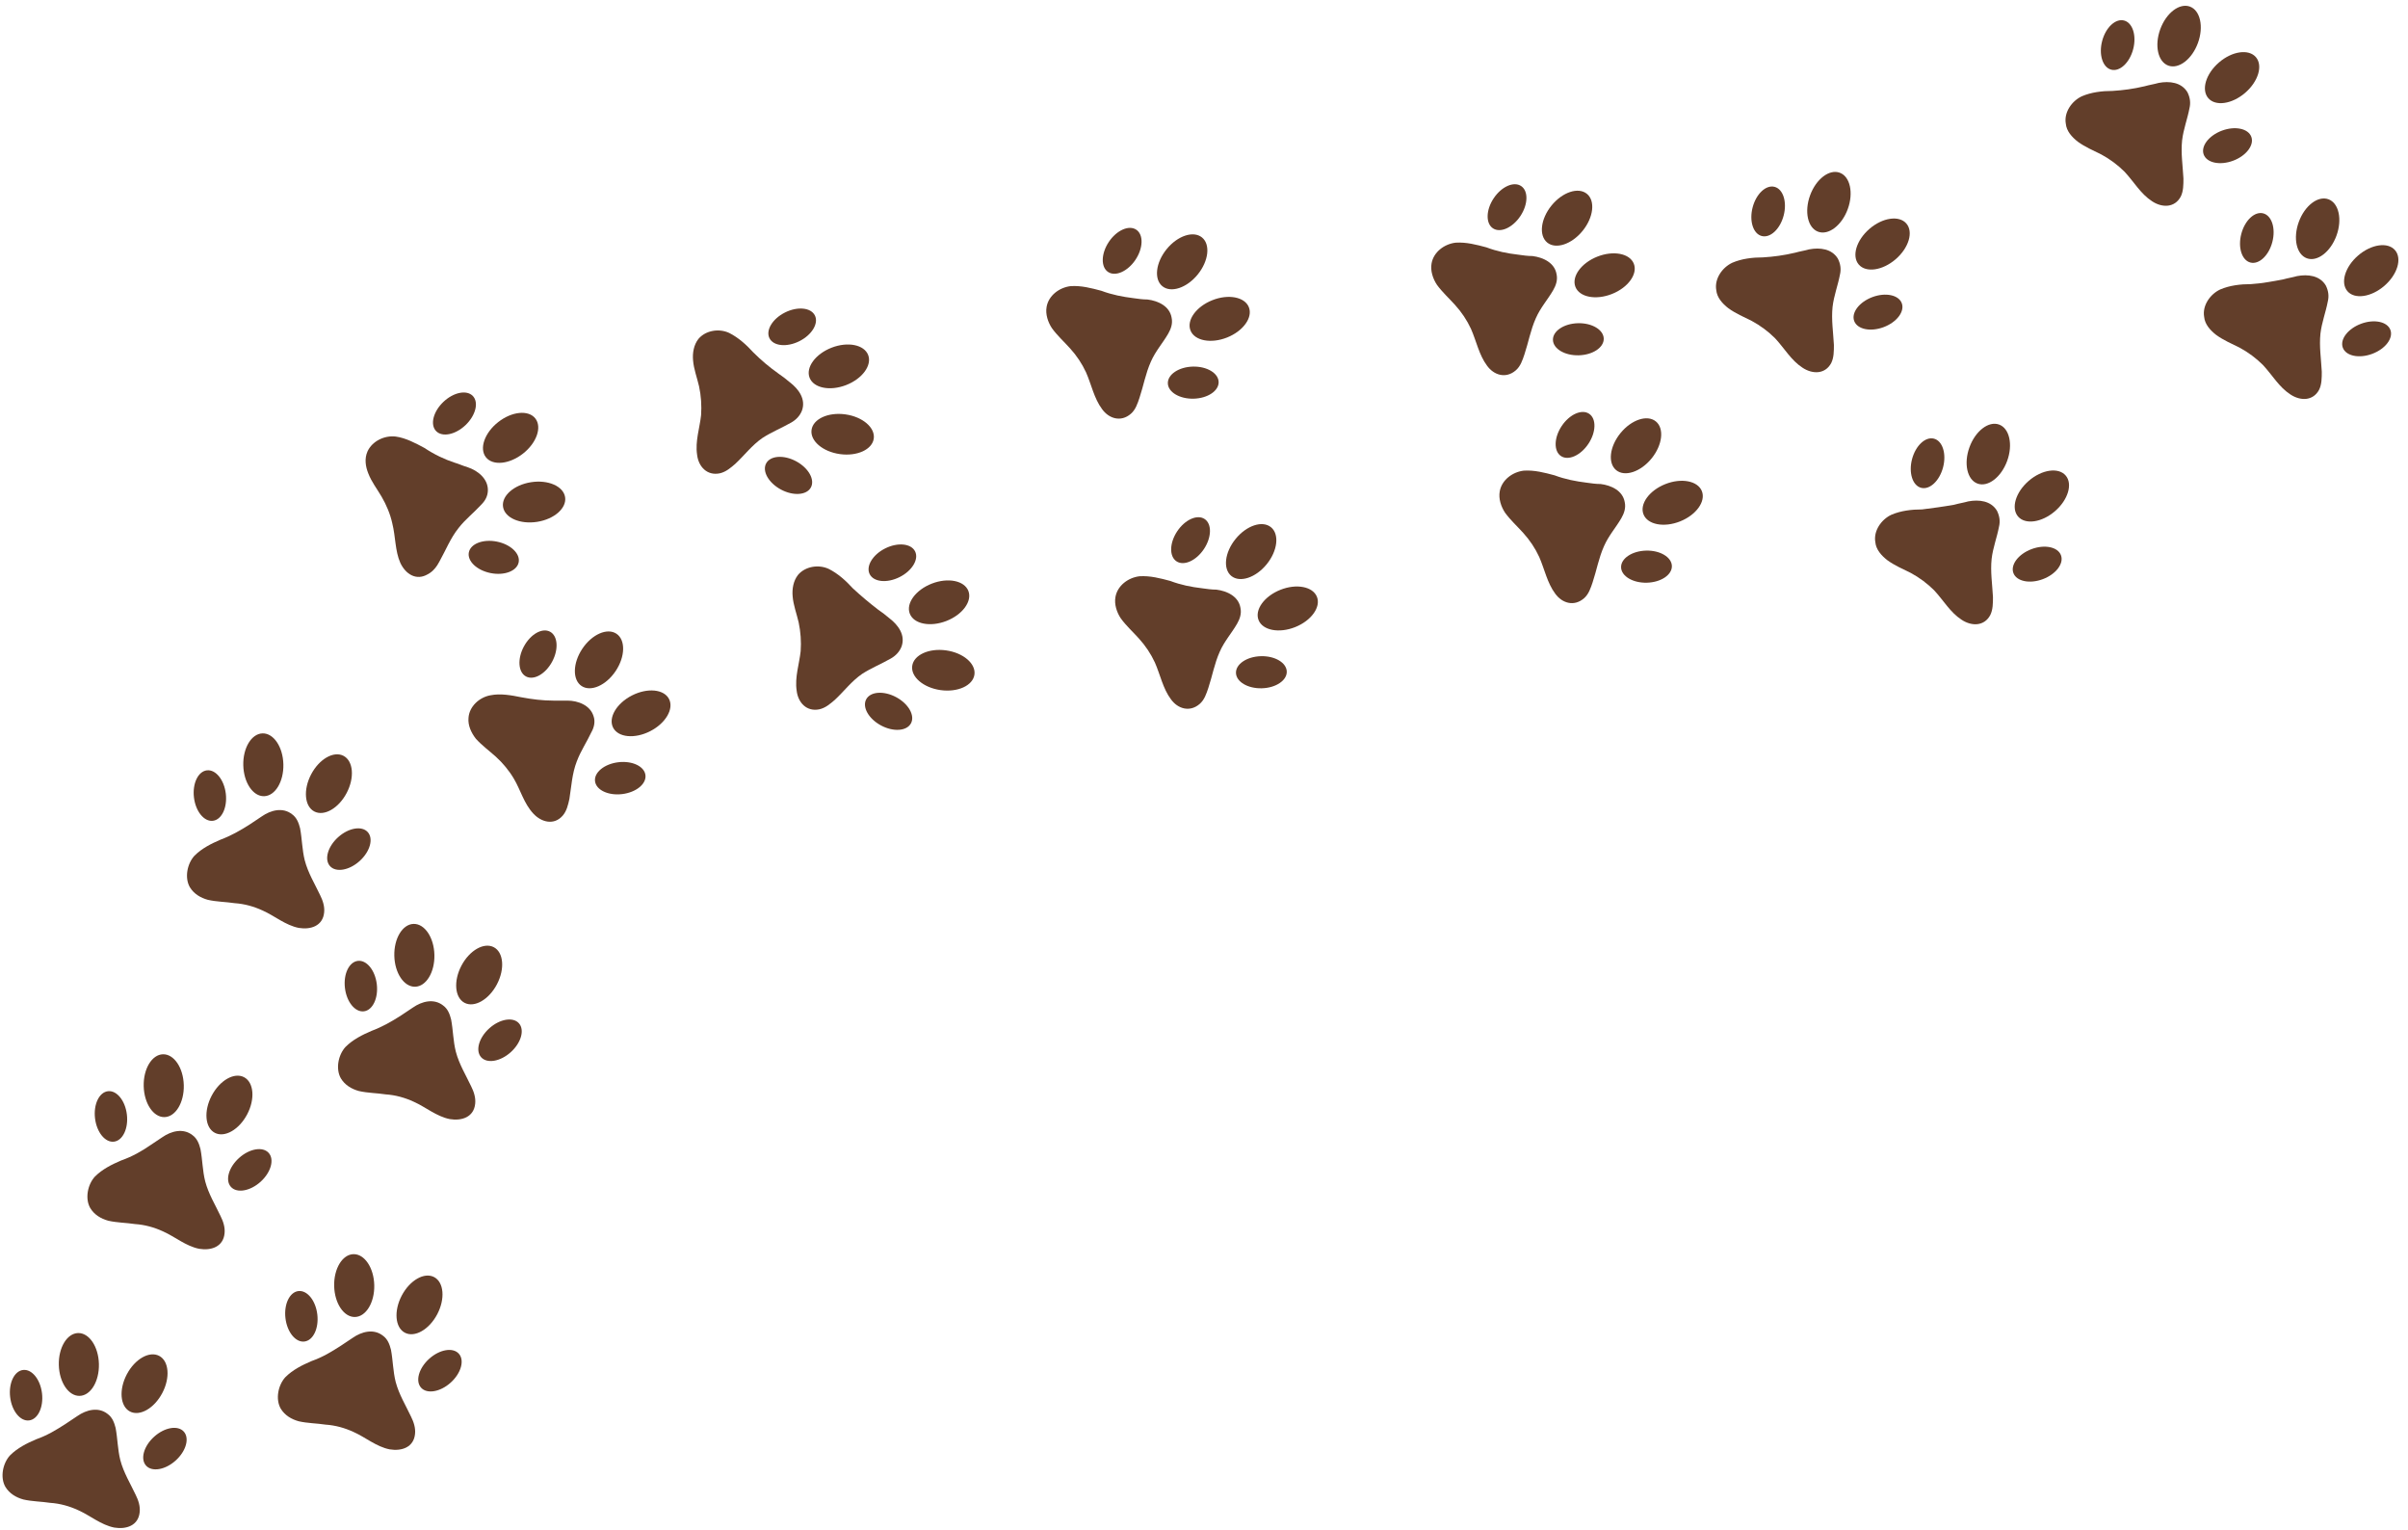 <?xml version="1.0" encoding="UTF-8" standalone="no"?><svg xmlns="http://www.w3.org/2000/svg" xmlns:xlink="http://www.w3.org/1999/xlink" fill="#623e2a" height="228.8" preserveAspectRatio="xMidYMid meet" version="1" viewBox="86.3 174.0 360.3 228.8" width="360.3" zoomAndPan="magnify"><g id="change1_1"><path d="M96.1,387c0.6-0.4,1.2-0.8,1.8-1.2c1.3-0.9,3.1-1.4,4.5-0.3c0.7,0.5,1,1.3,1.2,2.1c0.3,1.6,0.3,3.2,0.7,4.8 c0.5,1.9,1.5,3.5,2.3,5.2c0.4,0.8,0.7,1.7,0.6,2.6c-0.2,2-2,2.6-3.8,2.3c-2-0.4-3.6-1.8-5.4-2.6c-1.3-0.6-2.7-1-4.2-1.1 c-1.3-0.2-2.7-0.2-4-0.5c-1.1-0.3-2.1-0.9-2.7-1.9c-0.8-1.4-0.4-3.5,0.7-4.7c1.1-1.1,2.5-1.8,3.9-2.4 C93.4,388.7,94.7,387.9,96.1,387z"/><ellipse cx="98.1" cy="378.1" rx="3" ry="4.7" transform="rotate(-1.395 98.135 378.075)"/><ellipse cx="107.9" cy="381" rx="4.7" ry="3" transform="rotate(-62.225 107.895 380.964)"/><ellipse cx="111" cy="390.7" rx="3.8" ry="2.4" transform="rotate(-41.988 110.972 390.725)"/><ellipse cx="90.2" cy="382.7" rx="2.4" ry="3.8" transform="rotate(-6.817 90.191 382.683)"/></g><g id="change1_17"><path d="M108.8,345.3c0.6-0.4,1.2-0.8,1.8-1.2c1.3-0.9,3.1-1.4,4.5-0.3c0.7,0.5,1,1.3,1.2,2.1c0.3,1.6,0.3,3.2,0.7,4.8 c0.5,1.9,1.5,3.5,2.3,5.2c0.4,0.8,0.7,1.7,0.6,2.6c-0.2,2-2,2.6-3.8,2.3c-2-0.4-3.6-1.8-5.4-2.6c-1.3-0.6-2.7-1-4.2-1.1 c-1.3-0.2-2.7-0.2-4-0.5c-1.1-0.3-2.1-0.9-2.7-1.9c-0.8-1.4-0.4-3.5,0.7-4.7c1.1-1.1,2.5-1.8,3.9-2.4 C106.1,347,107.5,346.2,108.8,345.3z"/><ellipse cx="110.8" cy="336.4" rx="3" ry="4.7" transform="rotate(-1.395 110.847 336.379)"/><ellipse cx="120.6" cy="339.3" rx="4.7" ry="3" transform="rotate(-62.225 120.606 339.271)"/><ellipse cx="123.7" cy="349" rx="3.8" ry="2.4" transform="rotate(-41.988 123.682 349.029)"/><ellipse cx="102.9" cy="341" rx="2.4" ry="3.8" transform="rotate(-6.817 102.902 340.988)"/></g><g id="change1_5"><path d="M146.3,325.9c0.6-0.4,1.2-0.8,1.8-1.2c1.3-0.9,3.1-1.4,4.5-0.3c0.7,0.5,1,1.3,1.2,2.1c0.3,1.6,0.3,3.2,0.7,4.8 c0.5,1.9,1.5,3.5,2.3,5.2c0.4,0.8,0.7,1.7,0.6,2.6c-0.2,2-2,2.6-3.8,2.3c-2-0.4-3.6-1.8-5.4-2.6c-1.3-0.6-2.7-1-4.2-1.1 c-1.3-0.2-2.7-0.2-4-0.5c-1.1-0.3-2.1-0.9-2.7-1.9c-0.8-1.4-0.4-3.5,0.7-4.7c1.1-1.1,2.5-1.8,3.9-2.4 C143.5,327.6,144.9,326.8,146.3,325.9z"/><ellipse cx="148.3" cy="316.9" rx="3" ry="4.7" transform="rotate(-1.395 148.279 316.931)"/><ellipse cx="158" cy="319.8" rx="4.7" ry="3" transform="rotate(-62.225 158.036 319.825)"/><ellipse cx="161.1" cy="329.6" rx="3.8" ry="2.4" transform="rotate(-41.988 161.115 329.58)"/><ellipse cx="140.3" cy="321.5" rx="2.4" ry="3.8" transform="rotate(-6.817 140.333 321.541)"/></g><g id="change1_14"><path d="M123.7,297.3c0.6-0.4,1.2-0.8,1.8-1.2c1.3-0.9,3.1-1.4,4.5-0.3c0.7,0.5,1,1.3,1.2,2.1c0.3,1.6,0.3,3.2,0.7,4.8 c0.5,1.9,1.5,3.5,2.3,5.2c0.4,0.8,0.7,1.7,0.6,2.6c-0.2,2-2,2.6-3.8,2.3c-2-0.4-3.6-1.8-5.4-2.6c-1.3-0.6-2.7-1-4.2-1.1 c-1.3-0.2-2.7-0.2-4-0.5c-1.1-0.3-2.1-0.9-2.7-1.9c-0.8-1.4-0.4-3.5,0.7-4.7c1.1-1.1,2.5-1.8,3.9-2.4 C120.9,299,122.3,298.2,123.7,297.3z"/><ellipse cx="125.7" cy="288.4" rx="3" ry="4.7" transform="rotate(-1.395 125.685 288.356)"/><ellipse cx="135.5" cy="291.3" rx="4.7" ry="3" transform="rotate(-62.225 135.442 291.25)"/><ellipse cx="138.5" cy="301" rx="3.8" ry="2.4" transform="rotate(-41.988 138.518 301.004)"/><ellipse cx="117.7" cy="293" rx="2.4" ry="3.8" transform="rotate(-6.817 117.738 292.966)"/></g><g id="change1_3"><path d="M169.1,278.8c0.7,0,1.4,0,2.1,0c1.6,0,3.4,0.7,3.9,2.3c0.3,0.8,0.1,1.7-0.3,2.4c-0.7,1.5-1.6,2.8-2.2,4.4 c-0.7,1.8-0.8,3.7-1.1,5.6c-0.2,0.9-0.4,1.8-1,2.5c-1.3,1.5-3.2,1-4.4-0.3c-1.4-1.5-1.9-3.5-2.9-5.2c-0.7-1.2-1.7-2.4-2.7-3.3 c-1-0.9-2.1-1.7-3-2.7c-0.7-0.9-1.2-2-1.1-3.1c0.1-1.7,1.6-3.1,3.3-3.4c1.5-0.3,3.1,0,4.6,0.3C165.9,278.6,167.5,278.8,169.1,278.8 z"/><ellipse cx="175.9" cy="272.7" rx="4.7" ry="3" transform="rotate(-56.255 175.918 272.677)"/><ellipse cx="182.2" cy="280.7" rx="4.7" ry="3" transform="rotate(-27.085 182.214 280.658)"/><ellipse cx="179.1" cy="290.4" rx="3.8" ry="2.4" transform="rotate(-6.851 179.107 290.366)"/><ellipse cx="166.8" cy="271.9" rx="3.8" ry="2.4" transform="rotate(-61.68 166.75 271.869)"/></g><g id="change1_4"><path d="M217.7,265.2c0.6,0.4,1.1,0.8,1.7,1.3c1.3,1,2.4,2.5,1.8,4.2c-0.3,0.8-0.9,1.4-1.6,1.8c-1.4,0.8-2.9,1.4-4.3,2.3 c-1.6,1.1-2.7,2.6-4.1,3.9c-0.7,0.6-1.4,1.2-2.3,1.4c-1.9,0.4-3.2-1-3.4-2.8c-0.3-2,0.4-4,0.6-5.9c0.1-1.4,0-2.9-0.3-4.3 c-0.3-1.3-0.8-2.6-0.9-3.9c-0.1-1.1,0.1-2.3,0.8-3.2c1.1-1.3,3.1-1.6,4.6-0.9c1.4,0.7,2.6,1.8,3.6,2.9 C215.2,263.2,216.4,264.2,217.7,265.2z"/><ellipse cx="226.8" cy="264.1" rx="4.7" ry="3" transform="rotate(-21.188 226.789 264.067)"/><ellipse cx="227.4" cy="274.3" rx="3" ry="4.7" transform="rotate(-82.01 227.399 274.252)"/><ellipse cx="219.3" cy="280.4" rx="2.4" ry="3.8" transform="rotate(-61.777 219.278 280.437)"/><ellipse cx="219.8" cy="258.2" rx="3.8" ry="2.4" transform="rotate(-26.607 219.767 258.14)"/></g><g id="change1_8"><path d="M266.2,262c0.7,0.1,1.4,0.2,2.1,0.2c1.6,0.2,3.3,1,3.6,2.7c0.2,0.9-0.1,1.7-0.5,2.4c-0.8,1.4-1.9,2.6-2.6,4.2 c-0.8,1.8-1.1,3.6-1.7,5.4c-0.3,0.9-0.6,1.8-1.3,2.4c-1.5,1.3-3.3,0.7-4.3-0.7c-1.2-1.6-1.6-3.7-2.4-5.5c-0.6-1.3-1.4-2.5-2.4-3.6 c-0.9-1-1.9-1.9-2.7-3c-0.6-0.9-1-2.1-0.8-3.2c0.3-1.7,1.9-2.9,3.6-3.1c1.6-0.1,3.1,0.3,4.6,0.7C263,261.5,264.5,261.8,266.2,262z"/><ellipse cx="273.5" cy="256.5" rx="4.7" ry="3" transform="rotate(-50.906 273.511 256.499)"/><ellipse cx="279" cy="265" rx="4.7" ry="3" transform="rotate(-21.736 279.034 265.054)"/><ellipse cx="275" cy="274.4" rx="3.8" ry="2.4" transform="matrix(1 -.026 .026 1 -7.101 7.306)"/><ellipse cx="264.5" cy="254.8" rx="3.8" ry="2.4" transform="rotate(-56.329 264.47 254.856)"/></g><g id="change1_9"><path d="M323.7,246.2c0.7,0.1,1.4,0.2,2.1,0.2c1.6,0.2,3.3,1,3.6,2.7c0.2,0.9-0.1,1.7-0.5,2.4c-0.8,1.4-1.9,2.6-2.6,4.2 c-0.8,1.8-1.1,3.6-1.7,5.4c-0.3,0.9-0.6,1.8-1.3,2.4c-1.5,1.3-3.3,0.7-4.3-0.7c-1.2-1.6-1.6-3.7-2.4-5.5c-0.6-1.3-1.4-2.5-2.4-3.6 c-0.9-1-1.9-1.9-2.7-3c-0.6-0.9-1-2.1-0.8-3.2c0.3-1.7,1.9-2.9,3.6-3.1c1.6-0.1,3.1,0.3,4.6,0.7C320.5,245.7,322.1,246,323.7,246.2 z"/><ellipse cx="331.1" cy="240.7" rx="4.7" ry="3" transform="rotate(-50.906 331.077 240.7)"/><ellipse cx="336.6" cy="249.2" rx="4.7" ry="3" transform="rotate(-21.736 336.599 249.258)"/><ellipse cx="332.6" cy="258.6" rx="3.8" ry="2.4" transform="matrix(1 -.026 .026 1 -6.667 8.81)"/><ellipse cx="322" cy="239" rx="3.8" ry="2.4" transform="rotate(-56.329 322.036 239.057)"/></g><g id="change1_13"><path d="M313.5,212.1c0.7,0.1,1.4,0.2,2.1,0.2c1.6,0.2,3.3,1,3.6,2.7c0.2,0.9-0.1,1.7-0.5,2.4c-0.8,1.4-1.9,2.6-2.6,4.2 c-0.8,1.8-1.1,3.6-1.7,5.4c-0.3,0.9-0.6,1.8-1.3,2.4c-1.5,1.3-3.3,0.7-4.3-0.7c-1.2-1.6-1.6-3.7-2.4-5.5c-0.6-1.3-1.4-2.5-2.4-3.6 c-0.9-1-1.9-1.9-2.7-3c-0.6-0.9-1-2.1-0.8-3.2c0.3-1.7,1.9-2.9,3.6-3.1c1.6-0.1,3.1,0.3,4.6,0.7 C310.3,211.6,311.8,211.9,313.5,212.1z"/><ellipse cx="320.8" cy="206.6" rx="4.7" ry="3" transform="rotate(-50.906 320.827 206.646)"/><ellipse cx="326.4" cy="215.2" rx="4.7" ry="3" transform="rotate(-21.736 326.35 215.205)"/><ellipse cx="322.4" cy="224.6" rx="3.8" ry="2.4" transform="matrix(1 -.026 .026 1 -5.778 8.53)"/><ellipse cx="311.8" cy="205" rx="3.8" ry="2.4" transform="rotate(-56.329 311.787 205.003)"/></g><g id="change1_7"><path d="M255.9,218.6c0.7,0.1,1.4,0.2,2.1,0.2c1.6,0.2,3.3,1,3.6,2.7c0.2,0.9-0.1,1.7-0.5,2.4c-0.8,1.4-1.9,2.6-2.6,4.2 c-0.8,1.8-1.1,3.6-1.7,5.4c-0.3,0.9-0.6,1.8-1.3,2.4c-1.5,1.3-3.3,0.7-4.3-0.7c-1.2-1.6-1.6-3.7-2.4-5.5c-0.6-1.3-1.4-2.5-2.4-3.6 c-0.9-1-1.9-1.9-2.7-3c-0.6-0.9-1-2.1-0.8-3.2c0.3-1.7,1.9-2.9,3.6-3.1c1.6-0.1,3.1,0.3,4.6,0.7 C252.7,218.1,254.3,218.4,255.9,218.6z"/><ellipse cx="263.2" cy="213.1" rx="4.7" ry="3" transform="rotate(-50.906 263.261 213.149)"/><ellipse cx="268.8" cy="221.7" rx="4.7" ry="3" transform="rotate(-21.736 268.786 221.705)"/><ellipse cx="264.8" cy="231.1" rx="3.8" ry="2.4" transform="matrix(1 -.026 .026 1 -5.968 7.022)"/><ellipse cx="254.2" cy="211.5" rx="3.8" ry="2.4" transform="rotate(-56.329 254.22 211.505)"/></g><g id="change1_6"><path d="M378.7,249.5c0.7-0.2,1.4-0.3,2.1-0.5c1.6-0.3,3.4-0.1,4.3,1.4c0.4,0.8,0.5,1.6,0.3,2.4c-0.3,1.6-0.9,3.1-1.1,4.8 c-0.2,1.9,0.1,3.8,0.2,5.7c0,0.9,0,1.9-0.4,2.7c-0.9,1.7-2.8,1.7-4.3,0.7c-1.7-1.1-2.7-2.9-4.1-4.4c-1-1-2.2-1.9-3.5-2.6 c-1.2-0.6-2.4-1.1-3.5-1.9c-0.9-0.7-1.7-1.6-1.8-2.7c-0.3-1.7,0.9-3.4,2.4-4.1c1.4-0.6,3-0.8,4.6-0.8 C375.5,250,377,249.8,378.7,249.5z"/><ellipse cx="383.8" cy="241.9" rx="4.7" ry="3" transform="rotate(-69.909 383.818 241.908)"/><ellipse cx="391.8" cy="248.2" rx="4.7" ry="3" transform="rotate(-40.738 391.802 248.175)"/><ellipse cx="391.1" cy="258.4" rx="3.8" ry="2.4" transform="rotate(-20.506 391.07 258.349)"/><ellipse cx="374.7" cy="243.3" rx="3.8" ry="2.4" transform="rotate(-75.333 374.702 243.288)"/></g><g id="change1_10"><path d="M427.9,215.8c0.7-0.2,1.4-0.3,2.1-0.5c1.6-0.3,3.4-0.1,4.3,1.4c0.4,0.8,0.5,1.6,0.3,2.4c-0.3,1.6-0.9,3.1-1.1,4.8 c-0.2,1.9,0.1,3.8,0.2,5.7c0,0.9,0,1.9-0.4,2.7c-0.9,1.7-2.8,1.7-4.3,0.7c-1.7-1.1-2.7-2.9-4.1-4.4c-1-1-2.2-1.9-3.5-2.6 c-1.2-0.6-2.4-1.1-3.5-1.9c-0.9-0.7-1.7-1.6-1.8-2.7c-0.3-1.7,0.9-3.4,2.4-4.1c1.4-0.6,3-0.8,4.6-0.8 C424.7,216.4,426.3,216.1,427.9,215.8z"/><ellipse cx="433.1" cy="208.2" rx="4.7" ry="3" transform="rotate(-69.909 433.104 208.225)"/><ellipse cx="441.1" cy="214.5" rx="4.7" ry="3" transform="rotate(-40.738 441.084 214.497)"/><ellipse cx="440.4" cy="224.7" rx="3.8" ry="2.4" transform="rotate(-20.506 440.35 224.672)"/><ellipse cx="424" cy="209.6" rx="3.8" ry="2.4" transform="rotate(-75.333 423.985 209.61)"/></g><g id="change1_2"><path d="M407.2,186.9c0.7-0.2,1.4-0.3,2.1-0.5c1.6-0.3,3.4-0.1,4.3,1.4c0.4,0.8,0.5,1.6,0.3,2.4c-0.3,1.6-0.9,3.1-1.1,4.8 c-0.2,1.9,0.1,3.8,0.2,5.7c0,0.9,0,1.9-0.4,2.7c-0.9,1.7-2.8,1.7-4.3,0.7c-1.7-1.1-2.7-2.9-4.1-4.4c-1-1-2.2-1.9-3.5-2.6 c-1.2-0.6-2.4-1.1-3.5-1.9c-0.9-0.7-1.7-1.6-1.8-2.7c-0.3-1.7,0.9-3.4,2.4-4.1c1.4-0.6,3-0.8,4.6-0.8 C404,187.5,405.5,187.3,407.2,186.9z"/><ellipse cx="412.3" cy="179.4" rx="4.7" ry="3" transform="rotate(-69.909 412.324 179.364)"/><ellipse cx="420.3" cy="185.6" rx="4.7" ry="3" transform="rotate(-40.738 420.307 185.638)"/><ellipse cx="419.6" cy="195.8" rx="3.8" ry="2.4" transform="rotate(-20.506 419.574 195.814)"/><ellipse cx="403.2" cy="180.7" rx="3.8" ry="2.4" transform="rotate(-75.333 403.208 180.75)"/></g><g id="change1_16"><path d="M354.9,211.8c0.7-0.2,1.4-0.3,2.1-0.5c1.6-0.3,3.4-0.1,4.3,1.4c0.4,0.8,0.5,1.6,0.3,2.4c-0.3,1.6-0.9,3.1-1.1,4.8 c-0.2,1.9,0.1,3.8,0.2,5.7c0,0.9,0,1.9-0.4,2.7c-0.9,1.7-2.8,1.7-4.3,0.7c-1.7-1.1-2.7-2.9-4.1-4.4c-1-1-2.2-1.9-3.5-2.6 c-1.2-0.6-2.4-1.1-3.5-1.9c-0.9-0.7-1.7-1.6-1.8-2.7c-0.3-1.7,0.9-3.4,2.4-4.1c1.4-0.6,3-0.8,4.6-0.8 C351.7,212.4,353.2,212.2,354.9,211.8z"/><ellipse cx="360" cy="204.2" rx="4.7" ry="3" transform="rotate(-69.909 360.012 204.256)"/><ellipse cx="368" cy="210.5" rx="4.7" ry="3" transform="rotate(-40.738 367.998 210.527)"/><ellipse cx="367.3" cy="220.7" rx="3.8" ry="2.4" transform="rotate(-20.506 367.267 220.702)"/><ellipse cx="350.9" cy="205.6" rx="3.8" ry="2.4" transform="rotate(-75.333 350.898 205.638)"/></g><g id="change1_15"><path d="M202.8,229.9c0.6,0.4,1.1,0.8,1.7,1.3c1.3,1,2.4,2.5,1.8,4.2c-0.3,0.8-0.9,1.4-1.6,1.8c-1.4,0.8-2.9,1.4-4.3,2.3 c-1.6,1.1-2.7,2.6-4.1,3.9c-0.7,0.6-1.4,1.2-2.3,1.4c-1.9,0.4-3.2-1-3.4-2.8c-0.3-2,0.4-4,0.6-5.9c0.1-1.4,0-2.9-0.3-4.3 c-0.3-1.3-0.8-2.6-0.9-3.9c-0.1-1.1,0.1-2.3,0.8-3.2c1.1-1.3,3.1-1.6,4.6-0.9c1.4,0.7,2.6,1.8,3.6,2.9 C200.2,227.9,201.4,228.9,202.8,229.9z"/><ellipse cx="211.8" cy="228.8" rx="4.7" ry="3" transform="rotate(-21.188 211.817 228.755)"/><ellipse cx="212.4" cy="238.9" rx="3" ry="4.7" transform="rotate(-82.01 212.423 238.937)"/><ellipse cx="204.3" cy="245.1" rx="2.4" ry="3.8" transform="rotate(-61.777 204.302 245.12)"/><ellipse cx="204.8" cy="222.9" rx="3.8" ry="2.4" transform="rotate(-26.607 204.793 222.829)"/></g><g id="change1_12"><path d="M154.3,243.2c0.7,0.2,1.3,0.5,2,0.7c1.5,0.5,3,1.7,3,3.4c0,0.9-0.4,1.6-1,2.2c-1.1,1.2-2.4,2.2-3.4,3.5 c-1.2,1.5-1.9,3.3-2.8,4.9c-0.4,0.8-1,1.6-1.8,2c-1.7,1-3.3,0-4.1-1.7c-0.8-1.8-0.7-3.9-1.2-5.9c-0.3-1.4-0.9-2.8-1.6-4 c-0.7-1.2-1.5-2.2-2-3.5c-0.4-1-0.6-2.2-0.1-3.3c0.7-1.5,2.5-2.4,4.2-2.2c1.5,0.2,3,1,4.3,1.7C151.3,242,152.8,242.7,154.3,243.2z"/><ellipse cx="162.7" cy="239.5" rx="4.7" ry="3" transform="rotate(-38.113 162.691 239.496)"/><ellipse cx="166.2" cy="249.1" rx="4.7" ry="3" transform="rotate(-8.94 166.174 249.019)"/><ellipse cx="160.2" cy="257.3" rx="2.4" ry="3.8" transform="rotate(-78.708 160.232 257.348)"/><ellipse cx="154.3" cy="235.9" rx="3.8" ry="2.4" transform="rotate(-43.533 154.242 235.88)"/></g><g id="change1_11"><path d="M137.3,375.3c0.6-0.4,1.2-0.8,1.8-1.2c1.3-0.9,3.1-1.4,4.5-0.3c0.7,0.5,1,1.3,1.2,2.1c0.3,1.6,0.3,3.2,0.7,4.8 c0.5,1.9,1.5,3.5,2.3,5.2c0.4,0.8,0.7,1.7,0.6,2.6c-0.2,2-2,2.6-3.8,2.3c-2-0.4-3.6-1.8-5.4-2.6c-1.3-0.6-2.7-1-4.2-1.1 c-1.3-0.2-2.7-0.2-4-0.5c-1.1-0.3-2.1-0.9-2.7-1.9c-0.8-1.4-0.4-3.5,0.7-4.7c1.1-1.1,2.5-1.8,3.9-2.4 C134.6,377,135.9,376.2,137.3,375.3z"/><ellipse cx="139.3" cy="366.3" rx="3" ry="4.7" transform="rotate(-1.395 139.32 366.332)"/><ellipse cx="149.1" cy="369.2" rx="4.7" ry="3" transform="rotate(-62.225 149.077 369.222)"/><ellipse cx="152.1" cy="379" rx="3.8" ry="2.4" transform="rotate(-41.988 152.156 378.98)"/><ellipse cx="131.4" cy="370.9" rx="2.4" ry="3.8" transform="rotate(-6.817 131.374 370.94)"/></g></svg>